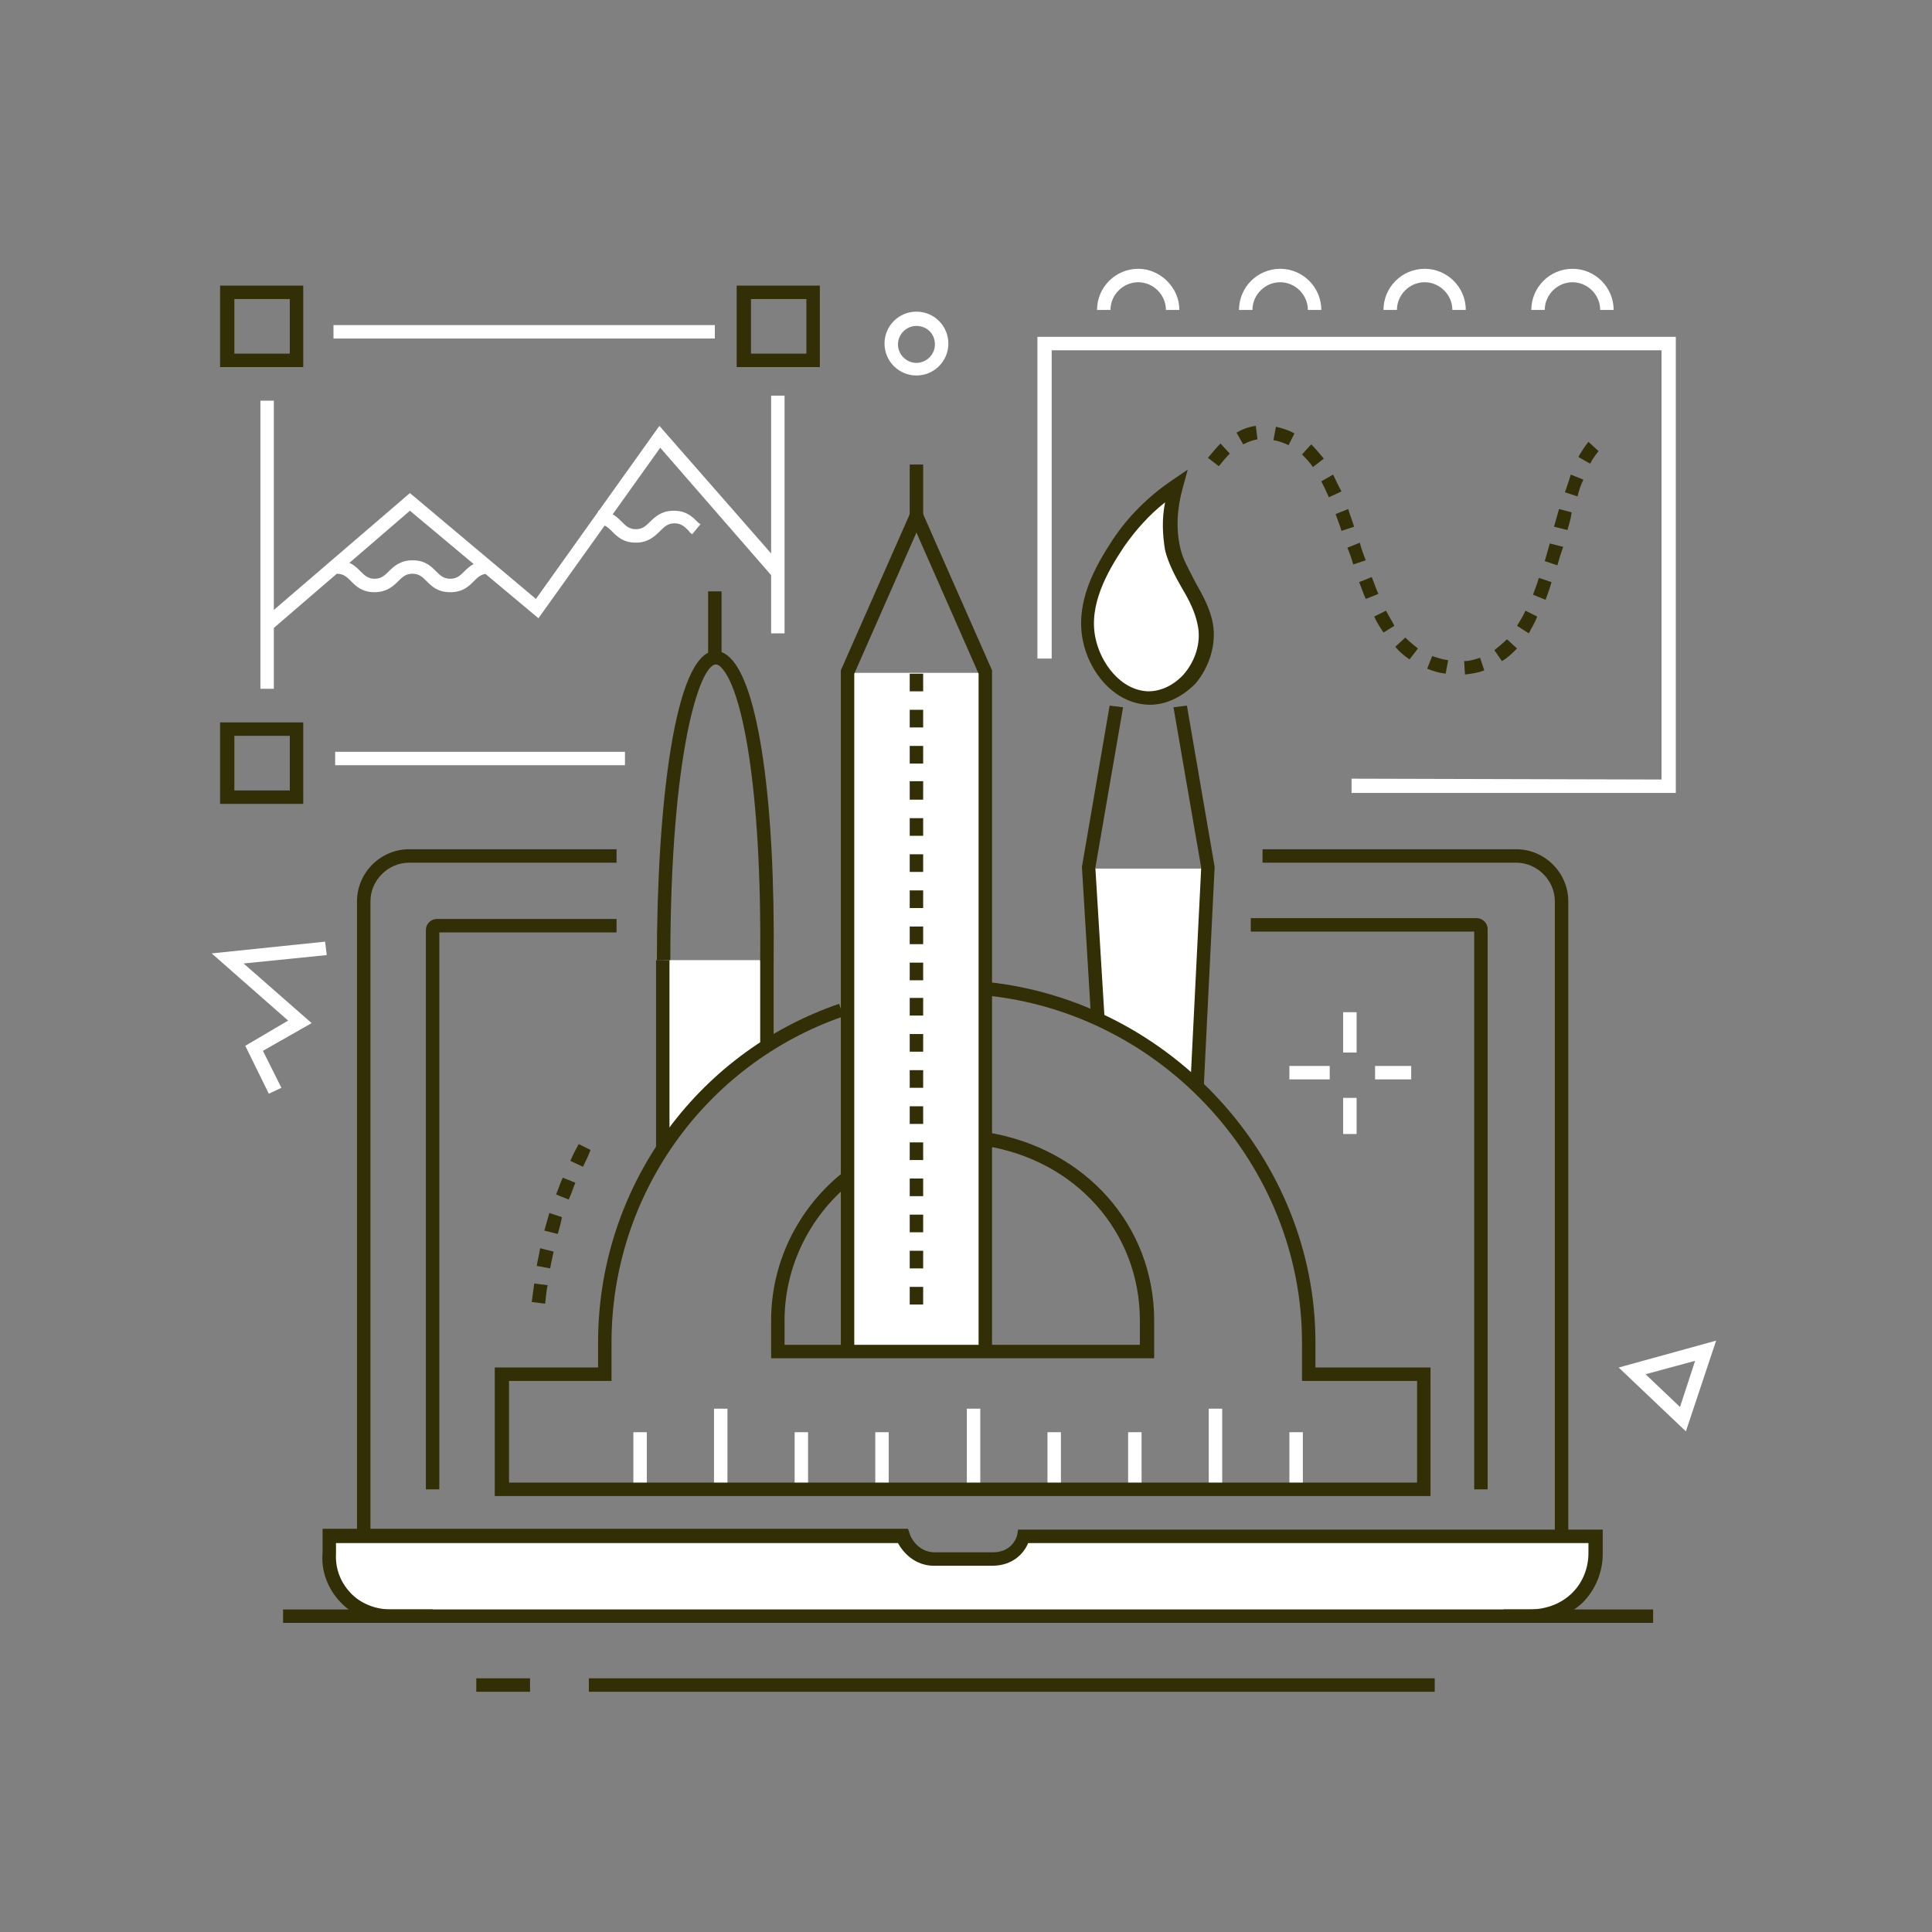 <?xml version="1.0" encoding="UTF-8"?> <!-- Generator: Adobe Illustrator 24.0.2, SVG Export Plug-In . SVG Version: 6.00 Build 0) --> <svg xmlns="http://www.w3.org/2000/svg" xmlns:xlink="http://www.w3.org/1999/xlink" id="Слой_1" x="0px" y="0px" viewBox="0 0 230 230" style="enable-background:new 0 0 230 230;" xml:space="preserve"><rect x="0" y="0" width="230" height="230" fill="#808080" stroke="none"/> <style type="text/css"> .st0{fill:#FFFFFF;} .st1{fill:#322E05;} </style> <g> <g> <polygon class="st0" points="32,130.2 29.2,124.5 34.3,121.5 25.2,113.5 38.7,112.1 38.9,113.7 29,114.7 37.1,121.8 31.3,125.1 33.5,129.5 "></polygon> </g> <g> <path class="st0" d="M109.1,44.7c-2.1,0-3.8-1.7-3.8-3.8c0-2.1,1.7-3.8,3.8-3.8s3.8,1.7,3.8,3.8C112.9,43,111.2,44.7,109.1,44.7z M109.1,38.8c-1.2,0-2.2,1-2.2,2.2c0,1.2,1,2.2,2.2,2.2c1.2,0,2.2-1,2.2-2.2C111.3,39.7,110.3,38.8,109.1,38.8z"></path> </g> <g> <path class="st0" d="M200.7,170.4l-8-7.6l11.6-3.2L200.7,170.4z M195.9,163.6l4.1,3.9l1.8-5.5L195.9,163.6z"></path> </g> <g> <path class="st0" d="M121.9,182.8c-0.8,1.8-1.5,2.8-3.4,2.8h-7.4c-2.1,0-3.2-2.8-3.2-2.8h-69v0.8c0,4.9,3.4,8.8,7.6,8.8h135.6 c4.2,0,7.6-4,7.6-8.8v-0.8H121.9z"></path> <g> <path class="st1" d="M44.1,182.8h-1.6v-75.5c0-3.4,2.8-6.2,6.2-6.2h24.7v1.6H48.7c-2.5,0-4.6,2.1-4.6,4.6V182.8z"></path> </g> <g> <path class="st1" d="M186.7,182.8h-1.6v-75.5c0-2.5-2.1-4.6-4.6-4.6h-30.2v-1.6h30.2c3.4,0,6.2,2.8,6.2,6.2V182.8z"></path> </g> <g> <path class="st1" d="M52.3,177.3h-1.6v-66.6c0-0.7,0.6-1.3,1.3-1.3h21.4v1.6H52.3V177.3z"></path> </g> <g> <path class="st1" d="M177.1,177.3h-1.6v-66.4h-26.6v-1.6h26.9c0.7,0,1.3,0.6,1.3,1.3V177.3z"></path> </g> <g> <path class="st1" d="M182.2,193.2C182.2,193.2,182.2,193.2,182.2,193.2l-135.7,0c0,0,0,0-0.1,0c-2.3,0-4.4-0.9-5.9-2.5 c-1.5-1.6-2.3-3.7-2.1-5.9l0-2.8h69.7l0.2,0.6c0,0.1,0.8,2.2,3,2.2h6.9c2.4,0,2.9-2,2.9-2.1l0.1-0.6h69.6v2.9 c0,2.2-0.9,4.3-2.4,5.8C186.8,192.3,184.6,193.2,182.2,193.2z M182.1,191.6C182.2,191.6,182.2,191.6,182.1,191.6 c2,0,3.8-0.7,5.1-2c1.2-1.2,1.9-2.9,1.9-4.7v-1.2h-66.7c-0.5,1.2-1.8,2.7-4.3,2.7h-6.9c-2.3,0-3.7-1.6-4.3-2.7H40v1.2 c-0.1,1.8,0.5,3.4,1.7,4.7c1.2,1.3,3,2,4.8,2H182.1z"></path> </g> <g> <rect x="179" y="191.6" class="st1" width="17.8" height="1.6"></rect> </g> <g> <rect x="33.7" y="191.6" class="st1" width="17.8" height="1.6"></rect> </g> <g> <rect x="56.7" y="199.8" class="st1" width="6.4" height="1.6"></rect> </g> <g> <rect x="70.1" y="199.8" class="st1" width="100.7" height="1.6"></rect> </g> <g> <g> <path class="st0" d="M79,114.3v22.6c5.7-8.8,12.3-12.2,12.3-12.2v-10.4H79z"></path> <g> <rect x="78.1" y="114.3" class="st1" width="1.6" height="22.6"></rect> </g> <g> <rect x="90.5" y="114.3" class="st1" width="1.6" height="10.4"></rect> </g> <g> <path class="st1" d="M92.1,114.4l-1.6,0c0.2-20.9-2.2-32.6-4.7-35c-0.2-0.2-0.4-0.3-0.6-0.3c-1.9,0.1-5.4,10.5-5.4,35.2h-1.6 c0-18.2,2.1-36.6,6.9-36.8c0.6,0,1.2,0.2,1.8,0.8C90.3,81.5,92.3,95.4,92.1,114.4z"></path> </g> <g> <rect x="84.3" y="70.4" class="st1" width="1.6" height="8.2"></rect> </g> </g> <g> <g> <rect x="100.9" y="80.1" class="st0" width="16.5" height="80.7"></rect> </g> <g> <path class="st1" d="M109.9,155.3h-1.6v-2.1h1.6V155.3z M109.9,151h-1.6v-2.1h1.6V151z M109.9,146.7h-1.6v-2.1h1.6V146.7z M109.9,142.4h-1.6v-2.1h1.6V142.4z M109.9,138.1h-1.6V136h1.6V138.1z M109.9,133.8h-1.6v-2.1h1.6V133.8z M109.9,129.5h-1.6 v-2.1h1.6V129.5z M109.9,125.2h-1.6v-2.1h1.6V125.2z M109.9,120.9h-1.6v-2.1h1.6V120.9z M109.9,116.7h-1.6v-2.1h1.6V116.7z M109.9,112.4h-1.6v-2.1h1.6V112.4z M109.9,108.1h-1.6v-2.1h1.6V108.1z M109.9,103.8h-1.6v-2.1h1.6V103.8z M109.9,99.5h-1.6 v-2.1h1.6V99.5z M109.9,95.2h-1.6V93h1.6V95.2z M109.9,90.9h-1.6v-2.1h1.6V90.9z M109.9,86.6h-1.6v-2.1h1.6V86.6z M109.9,82.3 h-1.6v-2.1h1.6V82.3z"></path> </g> <g> <polygon class="st1" points="118.1,160.9 116.5,160.9 116.5,80.2 109.1,63.4 101.7,80.2 101.7,160.9 100.1,160.9 100.1,79.8 109.1,59.4 118.1,79.8 "></polygon> </g> <g> <rect x="108.3" y="55.3" class="st1" width="1.6" height="7.5"></rect> </g> </g> <polygon class="st0" points="143.8,103.4 143,129.1 131.2,121.8 130.8,114.6 129.6,103.4 "></polygon> <path class="st0" d="M132.3,81.7c0.4,0.3,1.5,1.1,3.2,1.4c0.1,0,1.9,0.2,3.4-0.4c2.8-1.2,4.5-5,4.3-8.2c-0.2-3.8-2.9-4.6-4-9 c-0.7-3.1-0.2-5.8,0.3-7.5c-3.5,2.4-5.7,5.1-6.8,6.8c-1.7,2.6-4.3,6.5-3.6,11.2C129.3,76.7,129.8,79.8,132.3,81.7z"></path> <g> <polygon class="st1" points="143.3,129.5 141.7,129.4 143,103.3 139.7,84.2 141.3,84 144.6,103.2 "></polygon> </g> <g> <polygon class="st1" points="129.9,121.4 128.8,103.2 132.1,84 133.7,84.2 130.4,103.3 131.5,121.3 "></polygon> </g> <g> <path class="st1" d="M136.9,83.9c0,0-0.1,0-0.1,0c-4.2-0.1-7.2-4-7.9-7.7c-0.9-4.6,1.5-8.8,3.6-12c1.8-2.7,4.2-5.1,7-7l1.9-1.3 l-0.6,2.2c-0.7,2.5-0.8,4.9-0.3,7.1c0.3,1.4,1.1,2.7,1.8,4.1c0.9,1.6,1.8,3.2,2.1,5c0.4,2.4-0.4,5.1-2.1,7.1 C140.7,83,138.8,83.9,136.9,83.9z M138.7,59.8c-1.9,1.5-3.5,3.3-4.9,5.3c-2,3-4.2,6.9-3.4,10.8c0.6,3,3,6.3,6.3,6.4 c1.5,0,3-0.7,4.2-2c1.4-1.6,2.1-3.8,1.7-5.8c-0.3-1.6-1-3-1.9-4.5c-0.8-1.4-1.6-2.9-2-4.5C138.4,63.7,138.3,61.8,138.7,59.8z"></path> </g> <g> <g> <g> <rect x="85" y="167.7" class="st0" width="1.6" height="9.6"></rect> </g> <g> <rect x="94.6" y="170.5" class="st0" width="1.6" height="6.9"></rect> </g> <g> <rect x="75.4" y="170.5" class="st0" width="1.6" height="6.9"></rect> </g> <g> <rect x="104.2" y="170.5" class="st0" width="1.6" height="6.9"></rect> </g> <g> <rect x="115.1" y="167.7" class="st0" width="1.6" height="9.6"></rect> </g> <g> <rect x="124.7" y="170.5" class="st0" width="1.6" height="6.9"></rect> </g> <g> <rect x="134.3" y="170.5" class="st0" width="1.6" height="6.9"></rect> </g> <g> <rect x="153.5" y="170.5" class="st0" width="1.6" height="6.9"></rect> </g> <g> <rect x="143.9" y="167.7" class="st0" width="1.6" height="9.6"></rect> </g> </g> <g> <g> <path class="st1" d="M64.9,155.2l-1.6-0.2c0.1-0.7,0.2-1.5,0.3-2.2l1.6,0.2C65,153.8,65,154.5,64.9,155.2z M65.5,151l-1.6-0.3 c0.1-0.7,0.3-1.4,0.4-2.1l1.6,0.4C65.8,149.6,65.6,150.3,65.5,151z M66.4,146.9l-1.6-0.4c0.2-0.7,0.4-1.4,0.6-2.1l1.5,0.5 C66.8,145.5,66.6,146.2,66.4,146.9z M67.7,142.8l-1.5-0.6c0.3-0.7,0.5-1.4,0.8-2l1.5,0.6C68.2,141.5,68,142.2,67.7,142.8z M69.4,138.9l-1.5-0.7c0.3-0.7,0.6-1.3,1-2l1.4,0.7C70,137.7,69.7,138.3,69.4,138.9z"></path> </g> <g> <path class="st1" d="M170.2,178.1H58.9v-15.3h12.3v-3c0-18.2,11.5-34.4,28.7-40.3l0.5,1.5c-16.5,5.7-27.6,21.3-27.6,38.8v4.6 H60.6v12.1h108.1v-12.1h-13.7v-4.6c0-21-16.5-39.2-37.7-41.3l0.2-1.6c21.9,2.3,39.1,21.1,39.1,42.9v3h13.7V178.1z"></path> </g> <g> <path class="st1" d="M137.3,161.7H91.8v-4.5c0-6.8,3.1-13.2,8.4-17.5l1,1.2c-4.9,4-7.8,10-7.8,16.3v2.9h42.3v-2.9 c0-10.5-7.6-19.1-18.5-20.8l0.3-1.6c11.7,1.9,19.9,11.1,19.9,22.4V161.7z"></path> </g> </g> </g> </g> <g> <g> <rect x="153.5" y="126.9" class="st0" width="4.8" height="1.6"></rect> </g> <g> <rect x="163.7" y="126.9" class="st0" width="4.3" height="1.6"></rect> </g> </g> <g> <g> <rect x="159.9" y="120.5" class="st0" width="1.6" height="4.8"></rect> </g> <g> <rect x="159.9" y="130.7" class="st0" width="1.6" height="4.3"></rect> </g> </g> </g> <g> <g> <rect x="39.7" y="38.7" class="st0" width="45.4" height="1.6"></rect> </g> <g> <rect x="31" y="47.7" class="st0" width="1.6" height="34.3"></rect> </g> <g> <rect x="39.9" y="89.5" class="st0" width="34.5" height="1.6"></rect> </g> <g> <rect x="91.8" y="47.1" class="st0" width="1.6" height="28.3"></rect> </g> <g> <polygon class="st0" points="32.2,75.1 31.1,73.9 48.8,58.7 63.8,71.3 78.5,50.7 93.3,67.6 92,68.7 78.6,53.3 64.1,73.6 48.8,60.8 "></polygon> </g> <g> <path class="st0" d="M53.6,70.5c-1.5,0-2.2-0.7-2.8-1.3c-0.5-0.5-0.9-0.9-1.7-0.9c-0.8,0-1.2,0.4-1.7,0.9 c-0.6,0.6-1.4,1.3-2.8,1.3c-1.5,0-2.2-0.7-2.8-1.3c-0.5-0.5-0.9-0.9-1.7-0.9v-1.6c1.5,0,2.2,0.7,2.8,1.3c0.5,0.5,0.9,0.9,1.7,0.9 c0.8,0,1.2-0.4,1.7-0.9c0.6-0.6,1.4-1.3,2.8-1.3c1.5,0,2.2,0.7,2.8,1.3c0.5,0.5,0.9,0.9,1.7,0.9c0.8,0,1.2-0.4,1.7-0.9 c0.6-0.6,1.4-1.3,2.8-1.3v1.6c-0.8,0-1.2,0.4-1.7,0.9C55.8,69.8,55.1,70.5,53.6,70.5z"></path> </g> <g> <path class="st0" d="M75.7,64.6c-1.5,0-2.2-0.7-2.8-1.3c-0.5-0.5-0.9-0.9-1.7-0.9v-1.6c1.5,0,2.2,0.7,2.8,1.3 c0.5,0.5,0.9,0.9,1.7,0.9c0.8,0,1.2-0.4,1.7-0.9c0.6-0.6,1.4-1.3,2.8-1.3c1.5,0,2.2,0.7,2.8,1.3c0.1,0.1,0.2,0.2,0.4,0.3l-1,1.2 c-0.1-0.1-0.3-0.2-0.4-0.4c-0.5-0.5-0.9-0.9-1.7-0.9c-0.8,0-1.2,0.4-1.7,0.9C77.9,63.9,77.1,64.6,75.7,64.6z"></path> </g> <g> <g> <path class="st1" d="M36.1,43.7h-9.9V34h9.9V43.7z M27.9,42.1h6.6v-6.5h-6.6V42.1z"></path> </g> <g> <path class="st1" d="M36.1,95.7h-9.9v-9.7h9.9V95.7z M27.9,94.1h6.6v-6.5h-6.6V94.1z"></path> </g> <g> <path class="st1" d="M97.6,43.7h-9.9V34h9.9V43.7z M89.3,42.1H96v-6.5h-6.6V42.1z"></path> </g> </g> </g> <g> <g> <polygon class="st0" points="199.5,94.4 160.9,94.4 160.9,92.7 197.8,92.8 197.8,41.7 125.2,41.7 125.2,78.4 123.5,78.4 123.5,40.1 199.5,40.1 "></polygon> </g> <g> <path class="st0" d="M192.1,36.9h-1.6c0-1.8-1.5-3.3-3.3-3.3c-1.8,0-3.3,1.5-3.3,3.3h-1.6c0-2.7,2.2-4.9,4.9-4.9 C189.9,32,192.1,34.2,192.1,36.9z"></path> </g> <g> <path class="st0" d="M157.3,36.9h-1.6c0-1.8-1.5-3.3-3.3-3.3c-1.8,0-3.3,1.5-3.3,3.3h-1.6c0-2.7,2.2-4.9,4.9-4.9 C155.1,32,157.3,34.2,157.3,36.9z"></path> </g> <g> <path class="st0" d="M140.4,36.9h-1.6c0-1.8-1.5-3.3-3.3-3.3c-1.8,0-3.3,1.5-3.3,3.3h-1.6c0-2.7,2.2-4.9,4.9-4.9 C138.1,32,140.4,34.2,140.4,36.9z"></path> </g> <g> <path class="st0" d="M174.5,36.9h-1.6c0-1.8-1.5-3.3-3.3-3.3c-1.8,0-3.3,1.5-3.3,3.3h-1.6c0-2.7,2.2-4.9,4.9-4.9 C172.3,32,174.5,34.2,174.5,36.9z"></path> </g> <g> <path class="st1" d="M174.4,80.3l-0.1-1.6c0.7,0,1.3-0.2,1.9-0.4l0.5,1.5C176,80.1,175.2,80.2,174.4,80.3z M172.1,80.2 c-0.8-0.1-1.5-0.3-2.2-0.6l0.6-1.5c0.6,0.2,1.2,0.4,1.9,0.5L172.1,80.2z M178.8,78.7l-0.9-1.3c0.5-0.4,1-0.8,1.5-1.3l1.2,1.1 C180,77.8,179.5,78.3,178.8,78.7z M167.8,78.5c-0.6-0.4-1.2-0.9-1.7-1.5l1.2-1.1c0.5,0.5,1,0.9,1.5,1.3L167.8,78.5z M182,75.4 l-1.4-0.9c0.3-0.5,0.7-1.1,1-1.8l1.4,0.7C182.7,74.2,182.3,74.8,182,75.4z M164.7,75.3c-0.4-0.6-0.8-1.2-1.1-1.9l1.4-0.7 c0.3,0.6,0.7,1.2,1,1.8L164.7,75.3z M184,71.4l-1.5-0.6c0.2-0.6,0.5-1.3,0.7-2l1.5,0.5C184.5,70.1,184.2,70.8,184,71.4z M162.6,71.3c-0.3-0.6-0.5-1.3-0.8-2l1.5-0.6c0.3,0.7,0.5,1.4,0.8,2L162.6,71.3z M185.4,67.3l-1.5-0.5c0.2-0.7,0.4-1.4,0.6-2.1 l1.6,0.4C185.8,65.9,185.6,66.6,185.4,67.3z M161.1,67.2c-0.2-0.7-0.4-1.3-0.7-2l1.5-0.6l0,0.1c0.2,0.7,0.4,1.3,0.7,2L161.1,67.2 z M159.7,63.2c-0.2-0.7-0.5-1.4-0.7-2l1.5-0.6c0.2,0.7,0.5,1.4,0.7,2.1L159.7,63.2z M186.6,63.1l-1.6-0.4 c0.2-0.7,0.4-1.4,0.6-2.1l1.5,0.4C187,61.8,186.8,62.4,186.6,63.1z M158.2,59.2c-0.3-0.7-0.6-1.3-0.9-1.9l1.4-0.8 c0.3,0.6,0.6,1.3,1,2L158.2,59.2z M187.8,59.1l-1.5-0.5c0.3-0.8,0.5-1.5,0.7-2.1l1.5,0.6C188.2,57.7,188,58.3,187.8,59.1z M156.3,55.6c-0.4-0.6-0.9-1.1-1.3-1.5l1.1-1.2c0.5,0.5,1,1.1,1.5,1.7L156.3,55.6z M145.1,55.5l-1.3-1c0.5-0.6,1-1.2,1.5-1.7 l1.1,1.2C146,54.4,145.5,55,145.1,55.5z M189.3,55.2l-1.4-0.8c0.4-0.7,0.8-1.3,1.2-1.8l1.2,1.1C190,54.1,189.6,54.6,189.3,55.2z M153.4,53c-0.6-0.3-1.2-0.5-1.8-0.6l0.3-1.6c0.8,0.2,1.5,0.4,2.2,0.8L153.4,53z M148,52.9l-0.8-1.4c0.7-0.4,1.5-0.7,2.3-0.8 l0.2,1.6C149.1,52.4,148.6,52.6,148,52.9z"></path> </g> </g> </g> </svg> 